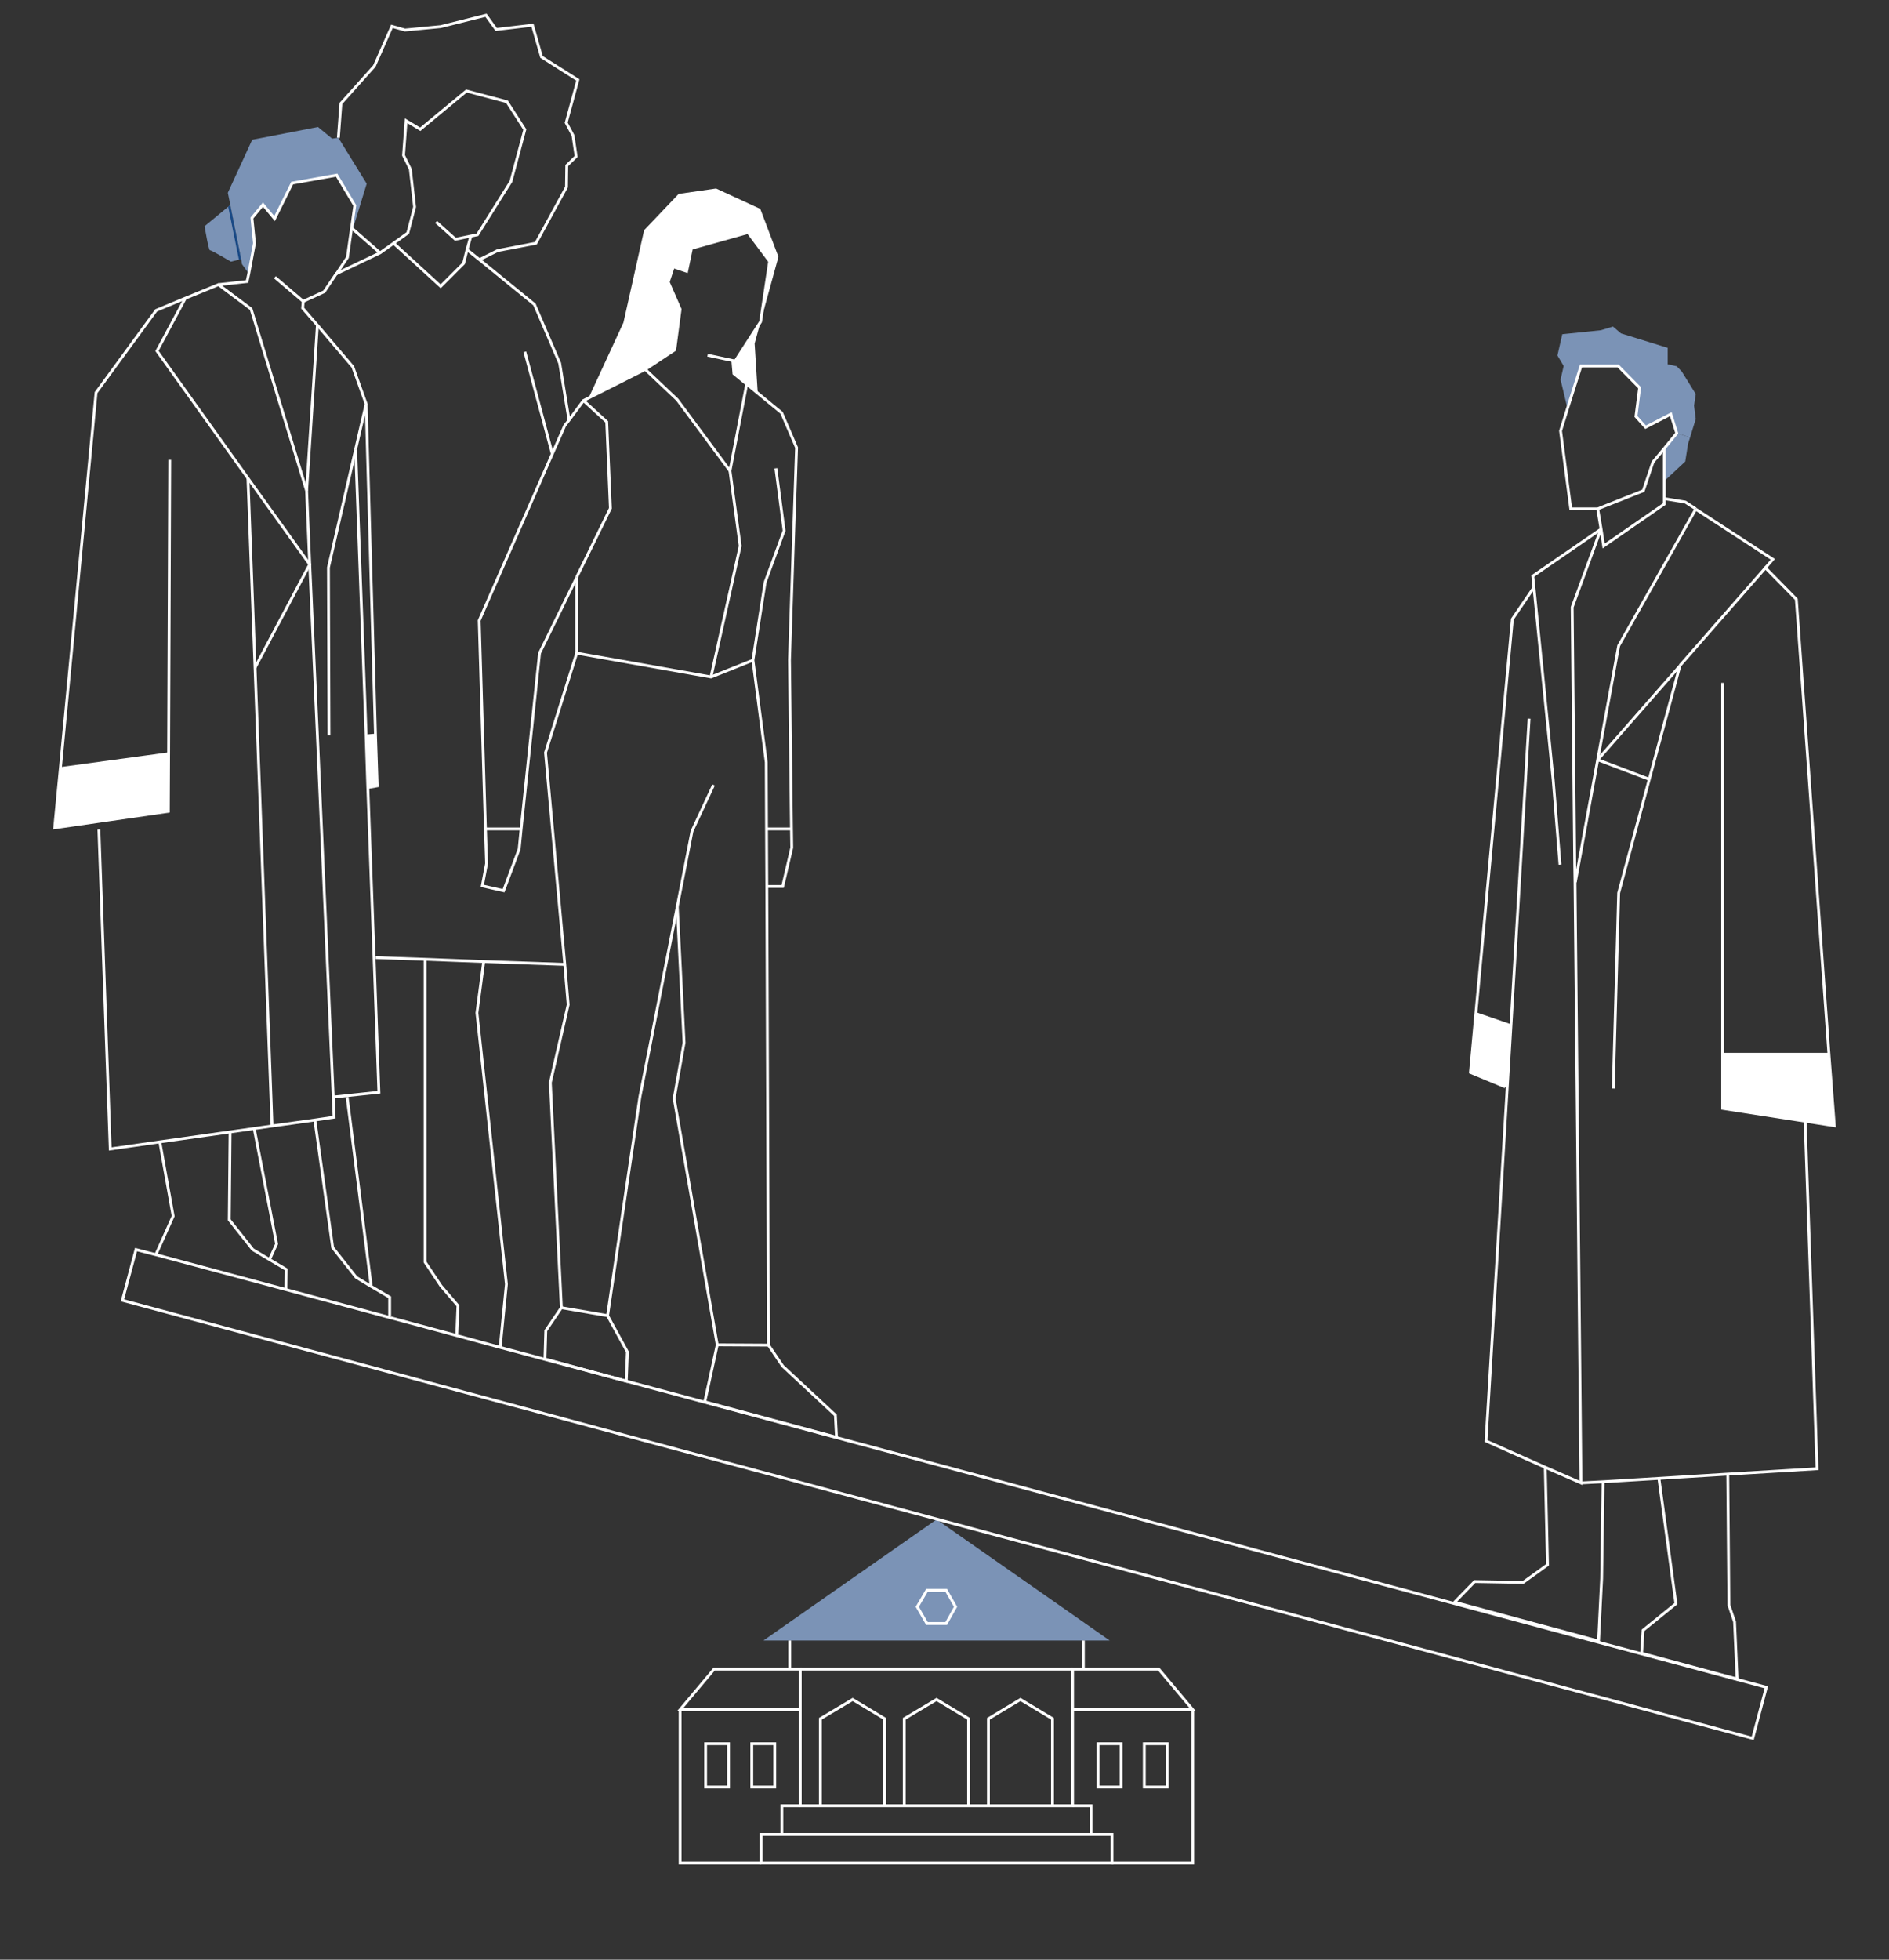 <?xml version="1.0" encoding="UTF-8"?>
<svg id="Layer_2" data-name="Layer 2" xmlns="http://www.w3.org/2000/svg" version="1.1" xmlns:xlink="http://www.w3.org/1999/xlink" viewBox="0 0 666.6 691.3">
  <rect x="0" y="0" width="666.6" height="691.3" fill="#333333" stroke="none"/>
  <defs>
    <style>
      .cls-1, .cls-2 {
        fill: #7b93b6;
      }

      .cls-1, .cls-3 {
        stroke-width: 0px;
      }

      .cls-4 {
        stroke: #fff;
        stroke-miterlimit: 10;
      }

      .cls-4, .cls-5 {
        fill: none;
      }

      .cls-5 {
        stroke: #194985;
        stroke-linecap: round;
        stroke-linejoin: round;
        stroke-width: .8px;
      }

      .cls-6 {
        clip-path: url(#clippath);
      }

      .cls-3 {
        fill: #fff;
      }
    </style>
    <clipPath id="clippath">
      <path class="cls-1" d="M81.3,72.4l3.8,19-3.6.9s-6.9-4.1-7.4-4c-.5,0-1.9-8.5-1.9-8.5l9.1-7.5Z"/>
    </clipPath>
  </defs>
  <path class="cls-5" d="M74.1,90.9"/>
  <path class="cls-5" d="M67.7,58.3"/>
  <g>
    <g>
      <polygon class="cls-3" points="645.4 371.9 647.3 397.1 637 395.5 607.9 391 607.9 371.9 645.4 371.9 645.4 371.9"/>
      <polygon class="cls-1" points="593.5 131.1 598.4 139 597.8 143.1 598.4 147.8 596.4 154.3 591.7 152.8 589.6 146.1 580.7 150.7 577.3 146.9 578.6 136.8 571 129.1 557.9 129.1 553.4 143.3 553.4 143.3 552.9 143.1 550.7 133.9 551.8 129.1 549.6 125.4 551.3 117.9 564.9 116.5 569.2 115.2 572 117.6 588.5 122.7 588.5 128.5 591.7 129.2 593.5 131.1"/>
      <polygon class="cls-1" points="596.4 154.3 595.7 156.5 594.7 162.8 587.3 169.7 587.3 158.2 591.7 152.8 596.4 154.3"/>
      <polygon class="cls-3" points="533.2 361.7 531.9 383.4 531.2 383.4 518.9 378.3 520.8 357.6 520.9 357.6 532.8 361.7 533.2 361.7"/>
      <path class="cls-1" d="M391.6,578.7h-122.2l61.1-42.7,61.1,42.7ZM337.2,566.8l-3.4-5.8h-6.7l-3.4,5.8,3.4,5.8h6.7l3.4-5.8Z"/>
      <polygon class="cls-1" points="333.9 561 337.2 566.8 333.9 572.7 327.1 572.7 323.7 566.8 327.1 561 333.9 561"/>
      <polygon class="cls-3" points="268.3 73.7 274.7 90.6 268.4 113.5 268.4 113.5 271.6 92.2 264 82 244 87.6 242.3 95.7 237.6 94.1 235.8 99.5 240 109.1 238.1 123.4 227.7 130.3 207.7 140.4 220 113.8 227.3 81.2 239.5 68.4 252.7 66.5 268.3 73.7"/>
      <polygon class="cls-3" points="268.4 113.5 266.3 121.2 267.4 138.7 263.5 135.5 259 131.8 258.6 127.2 259.5 127.3 268.4 113.5 268.4 113.5"/>
      <polygon class="cls-3" points="132.5 259.3 133.1 277.2 129.8 277.8 129.2 259.6 129.2 259.6 132.5 259.3"/>
      <polygon class="cls-1" points="124.5 80.8 123.6 83.7 125.2 72.5 118.8 61.8 103.1 64.6 96.9 77.1 92.8 72.2 88.9 76.9 89.8 85.8 87.8 96.5 85.4 93.2 85.1 91.4 81.3 72.4 80.4 68 89 49.3 112.2 44.8 117.2 48.9 119.4 48.6 129.4 64.8 124.5 80.8"/>
      <g>
        <path class="cls-2" d="M81.3,72.4l3.8,19-3.6.9s-6.9-4.1-7.4-4c-.5,0-1.9-8.5-1.9-8.5l9.1-7.5Z"/>
        <g class="cls-6">
          <line class="cls-5" x1="79" y1="63.3" x2="85.3" y2="94.5"/>
        </g>
      </g>
      <polygon class="cls-3" points="59.5 265.9 59.4 286.2 34.5 289.8 19.3 292 21.3 271.1 21.3 271.1 59.5 265.9"/>
    </g>
    <g>
      <polygon class="cls-4" points="591.7 152.8 589.6 146.1 580.7 150.7 577.3 146.9 578.6 136.8 571 129.1 557.9 129.1 553.4 143.3 553.4 143.3 550.7 152 554.3 179.5 563.8 179.5 579.9 173.1 583.3 163 587.3 158.2 591.7 152.8"/>
      <polyline class="cls-4" points="587.3 158.2 587.3 169.7 587.3 175.9 587.3 177.8 565.9 192.6 565 186.7 563.8 179.5"/>
      <polyline class="cls-4" points="598.4 179.5 594.7 177.1 587.3 175.9"/>
      <polyline class="cls-4" points="592.8 234.8 623 200.3 625.6 197.3 598.4 179.6"/>
      <line class="cls-4" x1="563.8" y1="268" x2="592.8" y2="234.9"/>
      <polyline class="cls-4" points="598.4 179.5 598.4 179.6 571.2 227.8 563.8 268 555.9 311.2"/>
      <polyline class="cls-4" points="622.7 199.9 623 200.3 633.9 211.4 645.4 371.9 647.3 397.1 637 395.5 607.9 391 607.9 371.9 607.9 240.9"/>
      <polyline class="cls-4" points="564.9 186.7 540.9 203.2 541.3 207.2 548.1 275.2 550.5 305"/>
      <polyline class="cls-4" points="592.8 234.8 592.8 234.9 582 274.9 571.2 315 569.3 384"/>
      <polyline class="cls-4" points="541.3 207.2 533.7 218.4 520.8 357.6 518.9 378.3 531.2 383.4"/>
      <polyline class="cls-4" points="539.6 253.5 533.2 361.7 531.9 383.4 524.4 508.3 545.3 517.6 557.9 523.1 555.8 311.2 555.7 304.9 554.8 214.2 564.9 186.7"/>
      <polyline class="cls-4" points="557.9 523.1 565.7 522.7 585.4 521.5 609.7 520 641.2 518.1 637 395.5"/>
      <line class="cls-4" x1="607.9" y1="371.9" x2="645.4" y2="371.9"/>
      <line class="cls-4" x1="520.9" y1="357.6" x2="532.8" y2="361.7"/>
      <line class="cls-4" x1="563.8" y1="268" x2="582" y2="274.9"/>
      <polyline class="cls-4" points="585.4 521.5 591.4 565.7 579.8 575.1 579.3 583.2 613 592.3 612.1 572.1 610.1 566.2 609.7 520"/>
      <polyline class="cls-4" points="545.3 517.6 546.1 552 537.5 558.2 520.4 557.9 513.3 565.2 564.1 578.9 565.2 556.8 565.7 522.7"/>
      <polyline class="cls-4" points="203.5 203.7 190.4 230.4 183.9 292.4 183.2 299.5 177.7 314.2 170.2 312.5 171.7 304.6 171.3 292.4 169.1 218.9 194.9 160.1 199.3 150.1 200.8 148.2 205.9 141.3 207.7 140.4 227.7 130.3 238.1 123.4 240 109.1 235.8 99.5 237.6 94.1 242.3 95.7 244 87.6 264 82 271.6 92.2 268.4 113.5 259.5 127.3 258.6 127.2 249.7 125.3"/>
      <polyline class="cls-4" points="205.9 141.3 214.1 148.8 215.4 179.3 203.5 203.6"/>
      <polyline class="cls-4" points="258.6 127.2 259 131.8 263.5 135.5 267.4 138.7 275.8 145.6 281.1 157.9 280.1 187.3 278.6 232.8 279.3 292.4 279.4 299 276.2 312.7 270.6 312.7 270.6 312.7"/>
      <polyline class="cls-4" points="273.8 165.2 276.7 187.2 270 205.4 265.7 232.9 270.4 268.9 270.5 292.4 270.6 312.7 271.2 474.5 253.1 474.4 237.9 387.5 241.4 367.8 239 319.8"/>
      <polyline class="cls-4" points="251.8 276.9 244.2 293.2 239 319.8 225.8 387 214.4 464.1 198.1 461.3 194.2 381.9 200.5 354.4 199.3 340.2 192.5 265.5 203.5 230.4 250.9 238.8 265.7 232.9"/>
      <polyline class="cls-4" points="227.7 130.3 239 141 257.6 166.1 263.5 135.5"/>
      <polyline class="cls-4" points="198.1 461.3 192.6 469.4 192.3 479.4 221 487.2 221.4 476.9 214.4 464.1"/>
      <polyline class="cls-4" points="271.2 474.5 276.2 481.9 294.8 499.2 295.2 507 248.7 494.5 253.1 474.4"/>
      <polyline class="cls-4" points="203.5 230.4 203.5 203.7 203.5 203.6"/>
      <polyline class="cls-4" points="270.5 292.4 270.5 292.4 279 292.4"/>
      <line class="cls-4" x1="171.3" y1="292.4" x2="183.9" y2="292.4"/>
      <polyline class="cls-4" points="257.6 166.1 261.2 192.6 250.9 238.8"/>
      <polyline class="cls-4" points="118.8 96.5 134.1 89.2 138.9 85.8 143.9 82.2 146.3 73 144.8 59.7 142.4 54.8 143.3 42.6 148.3 45.6 164.6 32.1 178.9 35.9 185.2 45.7 180.3 64 168.5 82.8 166 83.3 160.7 84.4 153.9 78.3"/>
      <polyline class="cls-4" points="138.9 85.8 155.5 101 163.6 92.9 164.8 88.1 166.1 83.5"/>
      <polyline class="cls-4" points="164.8 88.1 164.8 88.1 169.2 91.6 177.3 98.2 188.6 107.4 197.5 128.1 200.8 148.2"/>
      <polyline class="cls-4" points="124.3 80.7 124.5 80.8 134.1 89.2"/>
      <polyline class="cls-4" points="169.2 91.6 175.6 88.4 189.1 85.8 199.9 66 200 58.4 203.3 55.2 202.2 47.8 199.8 43.3 203.9 28.2 191.1 20.1 187.9 8.9 175.1 10.4 171.5 5.4 155.5 9.4 142.9 10.6 138.3 9.3 132.1 23.3 120.3 36.5 119.4 48.6"/>
      <polyline class="cls-4" points="176.5 475.3 178.7 453 168.3 357.3 170.7 339.2 170.7 339"/>
      <line class="cls-4" x1="185.2" y1="124.1" x2="194.9" y2="160.1"/>
      <polyline class="cls-4" points="199.3 340.2 199.3 340.2 170.7 339.2 150 338.4 132.6 337.8"/>
      <line class="cls-4" x1="131" y1="453.8" x2="122.5" y2="387"/>
      <polyline class="cls-4" points="150 338.5 150 445.2 155.6 453.6 161.6 460.6 161.2 470.7"/>
      <polyline class="cls-4" points="97 97.8 107 106.3 114.4 102.9 118.7 96.5 118.8 96.5 122.6 90.8 123.6 83.7 125.2 72.5 118.8 61.8 103.1 64.6 96.9 77.1 92.8 72.2 88.9 76.9 89.8 85.8 87.8 96.5 87.2 99.3 77.1 100.4"/>
      <polyline class="cls-4" points="125.5 158.5 115.9 200.2 116.1 259.4"/>
      <polyline class="cls-4" points="107 106.3 106.8 108.7 112 114.7 124.5 129.4 129.2 142.5 125.5 158.5"/>
      <polyline class="cls-4" points="34.9 292.6 38.9 405.3 56.4 402.8 81.2 399.3 89.7 398.1 96 397.2 111.1 395.1 117.9 394.1 117.6 387 112 259.5 109.3 199.1 108.2 173.1 88.6 109 77.1 100.4 65.4 105.2 55.1 109.5 33.9 138.5 21.3 271.1 19.3 292 34.5 289.8 59.4 286.2 59.5 265.9 59.9 162.2"/>
      <polyline class="cls-4" points="65.4 105.2 55.4 123.8 87.5 168.7 109.3 199.1 90 235.5"/>
      <polyline class="cls-4" points="87.5 168.7 90 235.5 96 397.2"/>
      <line class="cls-4" x1="112" y1="114.7" x2="108.2" y2="173.1"/>
      <polyline class="cls-4" points="125.5 158.5 125.5 158.5 129.2 259.6 129.8 277.8 132 337.8 133.7 385.3 122.4 386.5 117.6 387 117.4 387"/>
      <polyline class="cls-4" points="55 442.6 61.1 429 56.4 402.8"/>
      <polyline class="cls-4" points="81.2 399.3 80.9 430.3 89.2 440.8 95.1 444.3 101 447.8 100.9 454.9"/>
      <polyline class="cls-4" points="95.1 444.3 97.6 438.8 89.7 398.1"/>
      <polyline class="cls-4" points="111.1 395.1 117.4 440.1 125.7 450.6 131 453.8 137.5 457.6 137.5 464.2"/>
      <line class="cls-4" x1="59.5" y1="265.9" x2="21.3" y2="271.1"/>
      <polyline class="cls-4" points="129.8 277.8 133.1 277.2 132.5 259.3 129.2 142.5"/>
      <polyline class="cls-4" points="129.2 259.6 132.5 259.3 132.6 259.3"/>
      <polygon class="cls-4" points="579.3 583.4 623.3 595.2 618.5 613.2 43.2 458.7 48 440.8 55 442.6 100.9 454.9 137.3 464.7 161.1 471.1 176.5 475.3 221 487.2 248.6 494.6 564 579.3 579.3 583.4"/>
      <line class="cls-4" x1="382.3" y1="578.7" x2="382.3" y2="588.8"/>
      <line class="cls-4" x1="278.7" y1="588.8" x2="278.7" y2="578.7"/>
      <polyline class="cls-4" points="378.5 637 385 637 385 647.1"/>
      <polyline class="cls-4" points="275.9 647.1 275.9 637 282.4 637"/>
      <polygon class="cls-4" points="392.4 657.2 268.6 657.2 268.6 647.1 275.9 647.1 385 647.1 392.4 647.1 392.4 657.2"/>
      <polyline class="cls-4" points="378.5 603.1 378.5 637 371.4 637 348.8 637 341.8 637 319.1 637 312.2 637 289.5 637 282.4 637 282.4 603.1"/>
      <line class="cls-4" x1="282.4" y1="588.8" x2="378.5" y2="588.8"/>
      <polygon class="cls-4" points="333.9 561 327.1 561 323.7 566.8 327.1 572.7 333.9 572.7 337.2 566.8 333.9 561"/>
      <polyline class="cls-4" points="341.8 637 341.8 606.3 330.5 599.5 319.1 606.3 319.1 637"/>
      <polyline class="cls-4" points="312.2 637 312.2 606.3 300.9 599.5 289.5 606.3 289.5 637"/>
      <polyline class="cls-4" points="371.4 637 371.4 606.3 360.1 599.5 348.8 606.3 348.8 637"/>
      <rect class="cls-4" x="249" y="615.1" width="8.1" height="15.3"/>
      <polygon class="cls-4" points="265.3 630.4 265.3 615.1 273.4 615.1 273.4 624.7 273.4 630.4 265.3 630.4"/>
      <polygon class="cls-4" points="240 603.1 282.4 603.1 282.4 588.8 278.7 588.8 252 588.8 240 603.1"/>
      <polyline class="cls-4" points="240 603.1 240 657.2 268.6 657.2"/>
      <rect class="cls-4" x="403.8" y="615.1" width="8.1" height="15.3"/>
      <rect class="cls-4" x="387.5" y="615.1" width="8.1" height="15.3"/>
      <polygon class="cls-4" points="420.9 603.1 378.5 603.1 378.5 588.8 382.3 588.8 408.9 588.8 420.9 603.1"/>
      <path class="cls-4" d="M420.9,603.1v54.1h-28.6"/>
    </g>
  </g>
</svg>